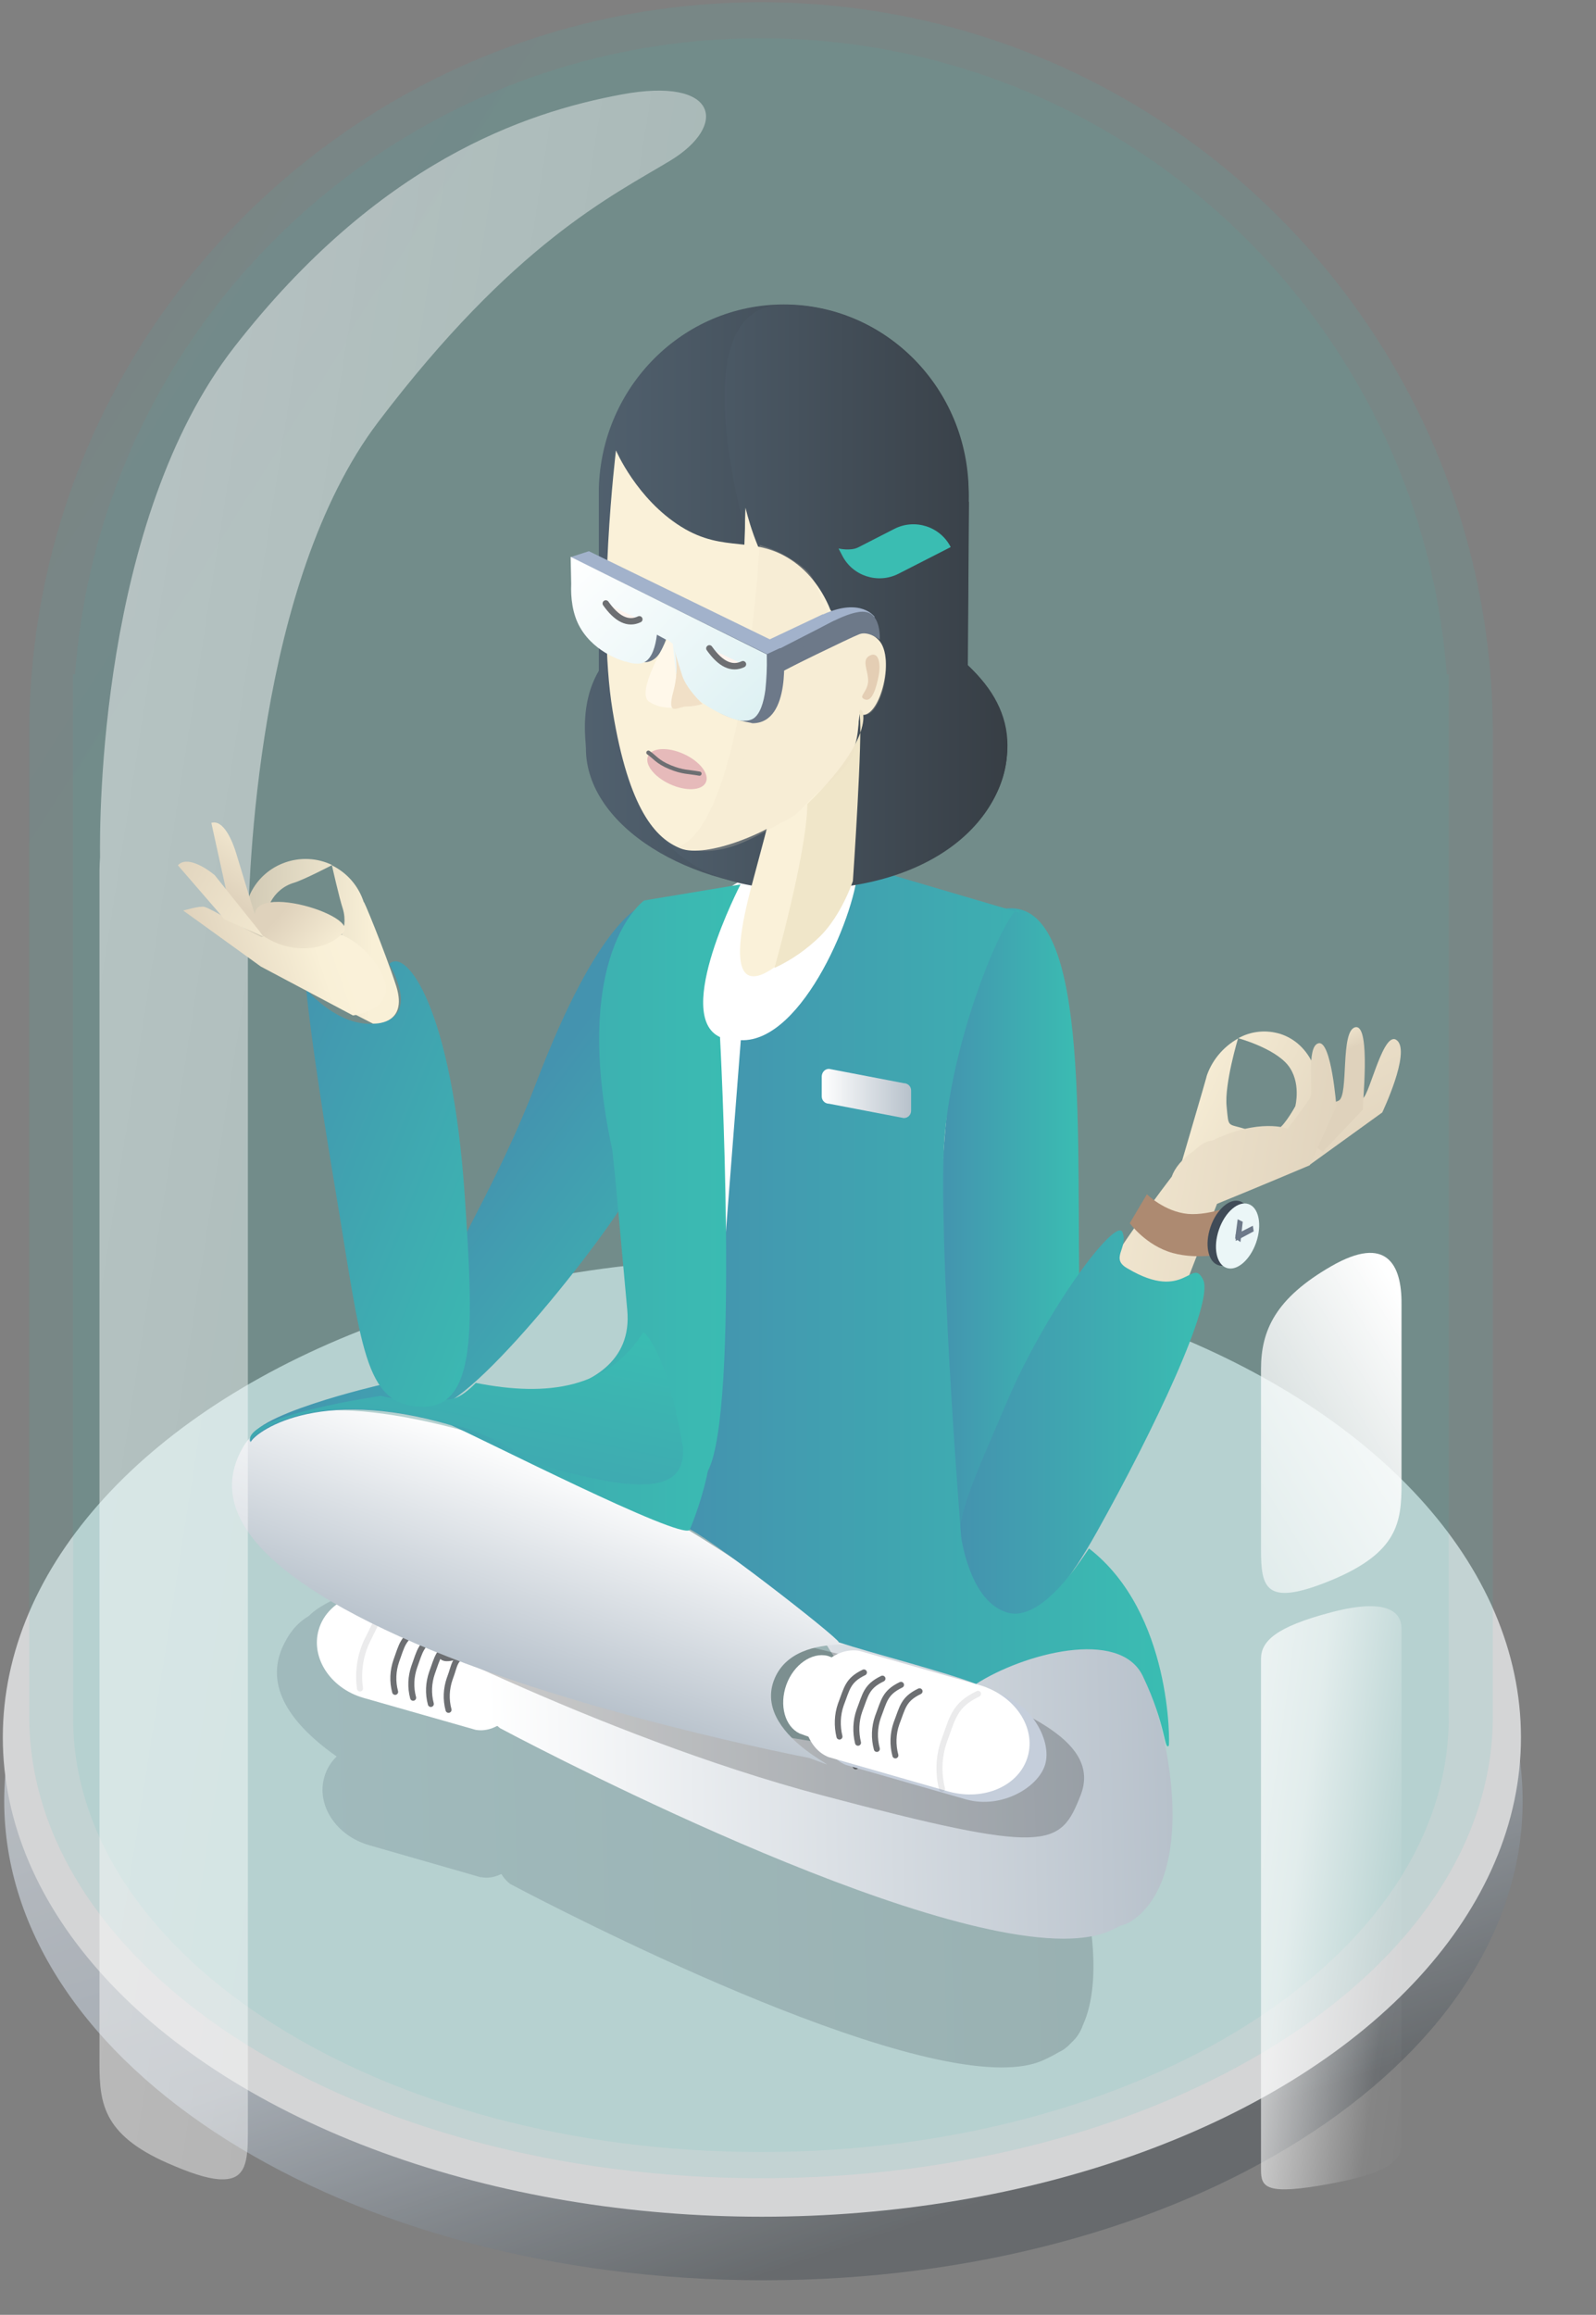 <?xml version="1.0" encoding="UTF-8"?>
<!-- Generator: Adobe Illustrator 27.1.1, SVG Export Plug-In . SVG Version: 6.00 Build 0)  -->
<svg xmlns="http://www.w3.org/2000/svg" xmlns:xlink="http://www.w3.org/1999/xlink" version="1.1" id="Layer_1" x="0px" y="0px" viewBox="0 0 567.9 823.4" style="enable-background:new 0 0 567.9 823.4;" xml:space="preserve">
<rect x="0" y="0" width="567.9" height="823.4" fill="#808080" stroke="none"/>
<style type="text/css">
	.st0{opacity:0.73;}
	.st1{fill:#3D4852;fill-opacity:0;}
	.st2{fill:url(#SVGID_1_);}
	.st3{fill:#F3F4F6;}
	.st4{opacity:0.11;fill:url(#SVGID_00000028307750998843250020000002845232282249129363_);enable-background:new    ;}
	.st5{opacity:9.000000e-02;fill:url(#SVGID_00000014612399389747964200000001954160206595220392_);enable-background:new    ;}
	.st6{opacity:0.21;fill:url(#SVGID_00000135670898614365794110000015162059851660285611_);enable-background:new    ;}
	.st7{fill:url(#SVGID_00000062156777647453858100000011043476944269249463_);}
	.st8{fill:#FFFFFF;}
	.st9{fill:none;stroke:#6D6F72;stroke-width:2.14;stroke-linecap:round;stroke-linejoin:round;}
	
		.st10{opacity:0.14;fill:none;stroke:#6D6F72;stroke-width:2.14;stroke-linecap:round;stroke-linejoin:round;enable-background:new    ;}
	.st11{fill:url(#SVGID_00000128465454608362912960000005376225321100008580_);}
	.st12{fill:#D1A787;}
	.st13{opacity:0.21;}
	.st14{fill:url(#SVGID_00000049219235249589479580000002207609664400792213_);}
	
		.st15{opacity:0.46;fill:none;stroke:#757B81;stroke-width:1.427;stroke-linecap:round;stroke-dasharray:2.14;enable-background:new    ;}
	.st16{fill:url(#SVGID_00000033357681210576626330000000659775600126593945_);}
	.st17{fill:url(#SVGID_00000096740810936998868580000011286746143611007398_);}
	.st18{fill:url(#SVGID_00000036965634595096679880000011406313981079824826_);}
	.st19{fill:url(#SVGID_00000145754976220290658100000011491675614891047335_);}
	.st20{fill:url(#SVGID_00000006674309687887980650000014370338955991903673_);}
	.st21{fill:url(#SVGID_00000083081328083111573230000010020296086355834504_);}
	.st22{fill:url(#SVGID_00000162319520071160115930000003732244440167815847_);}
	.st23{opacity:0.45;fill:#3D4852;enable-background:new    ;}
	.st24{fill:url(#SVGID_00000139290628605830470900000014267275766787627436_);}
	.st25{opacity:0.49;fill:url(#SVGID_00000027566311621981625060000017246775811443669642_);enable-background:new    ;}
	.st26{fill:url(#SVGID_00000137112298970658961560000017081149339615979691_);}
	.st27{fill:url(#SVGID_00000037668892825483001720000013073779545392197789_);}
	.st28{fill:#AD8A71;}
	.st29{fill:#404B57;}
	.st30{fill:#EBF6F7;}
	.st31{fill:#6D7989;}
	.st32{fill:url(#SVGID_00000126307018512480689160000010106766466085493412_);}
	.st33{fill:url(#SVGID_00000093161570056151922070000012744768778235618733_);}
	.st34{fill:url(#SVGID_00000065073128371014697390000008713880411315178417_);}
	.st35{fill:url(#SVGID_00000066506357200457986210000001859648766719263665_);}
	.st36{fill:url(#SVGID_00000165221152551203969570000005768371438188382339_);}
	.st37{fill:url(#SVGID_00000132789304375521334430000018133521420186909093_);}
	.st38{fill:url(#SVGID_00000123430308141091325960000017914572086382382473_);}
	.st39{fill:#3ABDB2;}
	.st40{fill:#FAF1D9;}
	.st41{fill:#F0E6C9;}
	.st42{opacity:0.21;fill:#EADEC4;enable-background:new    ;}
	.st43{fill:#A2B2CB;}
	.st44{fill:url(#SVGID_00000043452732369491582780000014199217517448955054_);}
	.st45{fill:#E6BABA;}
	.st46{fill:none;stroke:#6D6F72;stroke-width:1.484;stroke-linecap:round;stroke-linejoin:round;}
	.st47{fill:#FFF4EE;stroke:#6D6F72;stroke-width:2.282;stroke-linecap:round;stroke-linejoin:round;}
	.st48{opacity:0.33;fill:#BC9072;enable-background:new    ;}
	.st49{fill:#FFF8EA;}
	.st50{fill:#F1E0C7;}
	.st51{fill:#C5CEDB;}
	.st52{fill:url(#Path_6362_00000152960356980671464300000014674466373713054134_);}
	.st53{fill:url(#Path_6363_00000182513127892360942520000000276852779880616870_);}
	.st54{fill:url(#Path_6364_00000064342481435535507420000011563449393792846253_);}
	.st55{fill:url(#Path_6365_00000146470122402265710460000015003068252307326898_);}
	.st56{fill:url(#Path_6928_00000137108313241943404790000014033763543036907154_);}
</style>
<g>
	<g class="st0">
		<path class="st1" d="M294.6,464.9c150.4,0,272.3,79.8,272.3,178.2S445,821.4,294.6,821.4S22.2,741.6,22.2,643.2    S144.2,464.9,294.6,464.9z"></path>
		
			<linearGradient id="SVGID_1_" gradientUnits="userSpaceOnUse" x1="-26.659" y1="-0.726" x2="-26.241" y2="4.132916e-02" gradientTransform="matrix(542.11 0 0 342.14 14610.52 758.118)">
			<stop offset="0" style="stop-color:#D7DCE2"></stop>
			<stop offset="0.61" style="stop-color:#B3BCC6"></stop>
			<stop offset="1" style="stop-color:#5D6266"></stop>
		</linearGradient>
		<path class="st2" d="M270.6,470.2c149.2,0,271.2,76.3,271.2,170.5S420.8,811.1,271.7,811.1S1.5,734.8,1.5,640.6    S121.4,470.2,270.6,470.2z"></path>
		<ellipse class="st3" cx="271.1" cy="618" rx="270.1" ry="170.5"></ellipse>
	</g>
	
		<linearGradient id="SVGID_00000021810012873987969650000017943409352240610225_" gradientUnits="userSpaceOnUse" x1="-27.061" y1="-0.906" x2="-26.762" y2="-0.627" gradientTransform="matrix(522.59 0 0 776.61 14092.351 670.477)">
		<stop offset="0" style="stop-color:#4493AF"></stop>
		<stop offset="1" style="stop-color:#3ABDB2"></stop>
	</linearGradient>
	<path style="opacity:0.11;fill:url(#SVGID_00000021810012873987969650000017943409352240610225_);enable-background:new    ;" d="   M10.4,610.4v-0.2l0,0V258.9l0,0C11.6,116.2,127.8,0.8,270.8,0.8S530,116.2,531.2,258.9l0,0v351.3l0,0v0.2   c0,90.8-116.6,164.4-260.4,164.4S10.4,701.2,10.4,610.4z"></path>
	
		<linearGradient id="SVGID_00000134929367437104892340000018351135921193381254_" gradientUnits="userSpaceOnUse" x1="-27.058" y1="-0.907" x2="-26.759" y2="-0.628" gradientTransform="matrix(491.13 0 0 754.4 13258.6 665.165)">
		<stop offset="0" style="stop-color:#4493AF"></stop>
		<stop offset="1" style="stop-color:#3ABDB2"></stop>
	</linearGradient>
	
		<path style="opacity:9.000000e-02;fill:url(#SVGID_00000134929367437104892340000018351135921193381254_);enable-background:new    ;" d="   M26,611V239.9h0.7C36.1,113.3,141.7,13.6,270.7,13.6s234.6,99.8,244.1,226.3h0.7V611c0,85.3-109.6,154.5-244.7,154.5   S26,696.3,26,611z"></path>
	
		<linearGradient id="SVGID_00000000945188616040556900000018372751138686458028_" gradientUnits="userSpaceOnUse" x1="-26.9" y1="-0.284" x2="-25.904" y2="-0.304" gradientTransform="matrix(291.51 0 0 192.54 7941.59 696.711)">
		<stop offset="0" style="stop-color:#536574"></stop>
		<stop offset="1" style="stop-color:#303841"></stop>
	</linearGradient>
	<path style="opacity:0.21;fill:url(#SVGID_00000000945188616040556900000018372751138686458028_);enable-background:new    ;" d="   M181.5,670.1c-1.3-1-2.3-2.2-3.1-3.5c-1.7,0.8-3.5,1.3-5.4,1.3c-0.6,0-1.2-0.1-1.8-0.2v0.1l-1-0.3l-39-11.2   c-11.6-3.4-18.7-14.2-15.8-24.2c0.8-2.8,2.3-5.3,4.4-7.3c-22.8-16.1-24.5-30.2-17.9-41.6c1.9-3.5,4.6-6.4,8-8.4   c17.1-17.8,126.6-32.3,144.9-31.3h4.4c3.7,0.2,7.4,1.2,10.7,3l24.2,5.4c6.6-1.3,13.5,0.2,18.9,4.2c0.3-0.4,0.5-0.9,0.7-1.3   c7.2-12.4,42,44,48.4,62.6c0,0,3.9,1.7,16.4,32.5c10.1,25.2,14.2,54.5,6.8,70.5c-0.8,2.3-2.1,4.4-4,6.1c-0.8,0.9-1.8,1.8-2.8,2.5   c-0.6,0.4-1.2,0.7-1.8,1c-1.9,1.1-3.8,2.1-5.9,3c-3.9,1.7-8.8,2.4-14.5,2.4C303.3,735.3,181.5,670.1,181.5,670.1z M289.7,644.4   l1.5,0.4c-4.5-7-8-14.9-8.5-23.3c-2.9-0.7-5.5-2.1-7.7-4.1c-6.1,3.7-13.2,5.5-20.3,5.1l-2.7-0.1c16.1,9.8,28.8,18.2,33.8,21.6   c0.9,0,1.8,0,2.7,0.2V644L289.7,644.4z"></path>
	
		<linearGradient id="SVGID_00000093879348434388029340000006799638978132767884_" gradientUnits="userSpaceOnUse" x1="-26.59" y1="-0.552" x2="-25.713" y2="-1.2" gradientTransform="matrix(-14.72 92.95 -90.67 -14.36 -163.134 2951.02)">
		<stop offset="0" style="stop-color:#4A5764"></stop>
		<stop offset="1" style="stop-color:#252C32"></stop>
	</linearGradient>
	<path style="fill:url(#SVGID_00000093879348434388029340000006799638978132767884_);" d="M335.5,527.4   c-3.3,20.6-19.6,35.1-36.5,32.4l-24-2.6c-16.9-2.7-29.3-48-26-68.6c3.3-20.6,10.5-28.8,27.4-26.2l34.5,22.9   C327.7,488,338.8,506.9,335.5,527.4z"></path>
	<g id="Group_3881_00000041274223841724503650000010566189595054509502_">
		<path id="Union_32_00000081608153295317613100000018255064555004740276_" class="st8" d="M169.2,615.3L169.2,615.3l-40-11.4l0,0    c-11.6-3.4-18.7-14.2-15.8-24.2c2.9-10,14.6-15.4,26.2-12.1l0,0l40,11.5v0c6.7,2.7,9.9,12.1,7.2,21.6    C184,610.3,176.3,616.6,169.2,615.3z"></path>
		<g id="Group_3548_00000067952165621877219730000013226455687291266730_">
			<path id="Path_6633_00000137834477240673726020000015981778192759853703_" class="st9" d="M148.8,579.8c-5.5,2.7-5.8,5.5-7.8,11     c-1.2,3.5-1.4,7.3-0.4,11"></path>
			<path id="Path_6634_00000142871745783930095630000014775412174349056444_" class="st9" d="M155.2,581.9c-5.5,2.7-5.8,5.5-7.8,11     c-1.2,3.5-1.4,7.3-0.4,11"></path>
			<path id="Path_6635_00000167398039680033583460000014279207157823242388_" class="st9" d="M161.5,584.1c-5.5,2.7-5.8,5.5-7.8,11     c-1.2,3.5-1.4,7.3-0.4,11"></path>
			<path id="Path_6636_00000136392803250889232290000017659531824540012928_" class="st9" d="M166.7,587.6c-5.5,2.7-4.6,4.1-6.7,9.6     c-1.2,3.5-1.4,7.3-0.4,11"></path>
		</g>
		<path id="Path_6639_00000008115187023913354190000000142267766859367586_" class="st10" d="M144.6,568c-9,3.2-9.8,7.5-14,15.7    c-2.5,5.3-3.3,11.1-2.5,16.9"></path>
	</g>
	
		<linearGradient id="SVGID_00000038384485364473580220000009971585589034179253_" gradientUnits="userSpaceOnUse" x1="-26.891" y1="-0.288" x2="-25.895" y2="-0.308" gradientTransform="matrix(245.35 0 0 208.8 6769.77 648.617)">
		<stop offset="0" style="stop-color:#FFFFFF"></stop>
		<stop offset="1" style="stop-color:#B7C1CB"></stop>
	</linearGradient>
	<path style="fill:url(#SVGID_00000038384485364473580220000009971585589034179253_);" d="M177.9,614.7c-9.8-7.6-2.6-21.6-2.6-21.6   s7.2-14.5,16.9-10.1s76,33,76,33l60.4,9.8c-1.9-3.1-3.5-6.4-4.8-9.8c0,0-36.4-24.5-37.1-54.3s31.8-63.4,41.3-78.1   s51,49.4,58.4,70.8c0,0,4.9,1.8,19.3,37.1c14.5,35.4,17.2,78.2-2.9,91.7c-1.2,0.8-2.5,1.4-3.9,1.7c-1.2,0.6-2.5,1.2-3.9,1.9   c-4.4,1.9-10,2.8-16.6,2.8C317.6,689.5,177.9,614.7,177.9,614.7z"></path>
	<path class="st12" d="M304.5,628.3c0,0-6.3-10-8.3-17.7l-3.5,9.2c-1.1-4.3-0.9-8.9,0.5-13.1c2.5-6.6,2.8-10,9.4-13.1l-2.6,6.9   c2.9-1.2,6-2,9.1-2.4c3.3-0.6,6.5-1.2,8.9-2.4L304.5,628.3z"></path>
	<path class="st9" d="M302.7,593.6c-6.6,3.2-6.9,6.6-9.4,13.1c-1.5,4.2-1.6,8.8-0.5,13.1"></path>
	<path class="st9" d="M318.1,595.7c-6.6,3.2-19.6,2.2-22.1,8.7c-2.5,6.6,8.5,23.9,8.5,23.9"></path>
	<path class="st9" d="M295.8,603.8c6.8-2.7,9.8,10.7,12.7,4.4c0.8-1.8,1.6-3.5,0-4.4C305.4,602.1,295.8,603.8,295.8,603.8"></path>
	<path class="st9" d="M295.8,606.8c5-3.2,6,9.6,8.6,3.2c0.7-1.8,1.4-3.6,0.4-4.2C302.7,604.3,295.9,606.8,295.8,606.8"></path>
	<path class="st9" d="M166.7,587.6c-4.7,3.7-7-9-9-2.3c-0.5,1.9-1.1,3.7,0.1,4.3C160,590.7,166.6,587.6,166.7,587.6"></path>
	<path class="st13" d="M103.2,547.9c0,0,1.8-12,17.2-7.6s119.5,33.7,119.5,33.7l94,23c32.2,11.7,57.9,23,50.6,41.6s-11.5,21.3-92,0   S128.5,573,128.5,573C96.3,561.3,103.2,547.9,103.2,547.9z"></path>
	
		<linearGradient id="SVGID_00000030482002138906104460000000244360552670482089_" gradientUnits="userSpaceOnUse" x1="-26.906" y1="-0.508" x2="-25.909" y2="-0.528" gradientTransform="matrix(-27.04 74.32 -220.9 -80.37 -635.14 2480.792)">
		<stop offset="0" style="stop-color:#FFFFFF"></stop>
		<stop offset="1" style="stop-color:#B7C1CB"></stop>
	</linearGradient>
	<path style="fill:url(#SVGID_00000030482002138906104460000000244360552670482089_);" d="M275.3,597.9   c-7.7,21.3,34.3,35.4,12.6,27.4c0,0-86.7-16.5-145.7-43.2c-59-26.7-65.9-49.7-55.8-67.2c10.1-17.5,44.8-17.9,98.3,0   c53.5,17.9,114.9,67.2,114.9,67.2C321.4,590,283.1,576.6,275.3,597.9z"></path>
	<path class="st15" d="M347.4,519.4c-16.6,3.6-21.9-11.9-21.9-11.9"></path>
	<path class="st8" d="M278.1,520.1c-31.2-6-48.7-21.6-44.8-41.3c0-0.3,0.1-0.5,0.2-0.8c-0.8-10.4-2.5-31.7-5.2-48.7   c-0.4-2.6-0.9-5.2-1.5-7.9c-6.1-3-10.9-8.1-13.6-16.1c-13.4-39.6,48.6-109.3,77.3-96.9s81.3,31.4,81.3,52.4   c0,14.7-3.1,36.1-19.6,45.6l-14.1,62c10.7,6.7,17,15.1,15.1,25c-3.2,16.4-31.5,28.1-58.8,28.1C288.9,521.6,283.4,521.1,278.1,520.1   z"></path>
	
		<linearGradient id="SVGID_00000150081864994314281730000013522818120165150896_" gradientUnits="userSpaceOnUse" x1="-26.573" y1="-0.28" x2="-25.646" y2="-0.24" gradientTransform="matrix(56.71 -7.97 22.46 159.82 1842.182 297.503)">
		<stop offset="0" style="stop-color:#FAF1D9"></stop>
		<stop offset="1" style="stop-color:#DFD2BC"></stop>
	</linearGradient>
	<path style="fill:url(#SVGID_00000150081864994314281730000013522818120165150896_);" d="M323.3,387.7l48.4-6.8l11.8,72.5l9.9,82.1   L345.7,547c0,0-12.1-39.1-17.5-77.7C322.8,430.6,323.3,387.7,323.3,387.7z"></path>
	
		<linearGradient id="SVGID_00000134934279464926491390000013803570258324388761_" gradientUnits="userSpaceOnUse" x1="-26.821" y1="-0.404" x2="-28.035" y2="-0.97" gradientTransform="matrix(-66.19 -35.15 103.28 -194.44 -1547.471 -629.595)">
		<stop offset="0" style="stop-color:#4493AF"></stop>
		<stop offset="1" style="stop-color:#3ABDB2"></stop>
	</linearGradient>
	<path style="fill:url(#SVGID_00000134934279464926491390000013803570258324388761_);" d="M153.4,500   c-20.5-17.5,14.7-55.2,37.3-114.6s37.9-63.2,37.9-63.2s-15,82.9-2,98.1l0,0C215.8,440.7,163.8,505.5,153.4,500z"></path>
	
		<linearGradient id="SVGID_00000077313455558596559060000002262048650465124748_" gradientUnits="userSpaceOnUse" x1="333.94" y1="441.464" x2="384.709" y2="441.464">
		<stop offset="0" style="stop-color:#4493AF"></stop>
		<stop offset="1" style="stop-color:#3ABDB2"></stop>
	</linearGradient>
	<path style="fill:url(#SVGID_00000077313455558596559060000002262048650465124748_);" d="M359.2,530.1c-23,2-17.9,46-19.9,23   c-1.6,1-9.2-82.5-2.9-151.6c5.9-64.5-1.6-71.6,18.1-77.6c32.4-9.8,28.8,69.4,29.5,131c0.7,56.4,0.2,90.5,0.2,90.5   C386.3,568.5,382.2,528.2,359.2,530.1z"></path>
	<g transform="matrix(0.999, 0.052, -0.052, 0.999, 2000.291, 428.754)">
		
			<linearGradient id="SVGID_00000149352653562000790070000013056829105458590355_" gradientUnits="userSpaceOnUse" x1="-1997.197" y1="508.433" x2="-1987.1" y2="507.381" gradientTransform="matrix(13.835 16.273 37.17 -26.396 7143.861 45785.59)">
			<stop offset="0" style="stop-color:#FAF1D9"></stop>
			<stop offset="0.523" style="stop-color:#F8EED7"></stop>
			<stop offset="1" style="stop-color:#DFD2BC"></stop>
		</linearGradient>
		<path style="fill:url(#SVGID_00000149352653562000790070000013056829105458590355_);" d="M-1532.6,65.5l25-20.1c0,0,9-21.7,4-25.8    s-8.7,19.3-11.1,21.1l-20.9,17.4L-1532.6,65.5z"></path>
		
			<linearGradient id="SVGID_00000016771334402135737350000014971477285972268202_" gradientUnits="userSpaceOnUse" x1="-1989.701" y1="506.93" x2="-1987.859" y2="506.366" gradientTransform="matrix(36.754 6.394 14.763 -62.529 64062.117 44449.484)">
			<stop offset="0" style="stop-color:#FAF1D9"></stop>
			<stop offset="1" style="stop-color:#DFD2BC"></stop>
		</linearGradient>
		<path style="fill:url(#SVGID_00000016771334402135737350000014971477285972268202_);" d="M-1570.8,36.3c1.5-6,5.4-11.2,10.6-14.5    l0,0c0,0-4,16.3-2.8,24.3s0.5,5.9,7.4,7.8c3.7,1,8.2,1.7,11.3-0.6c2.6-2,5.7-8.5,5.7-8.5s1.8-8.8-3.5-14.6c-5.4-5.8-18-8.5-18-8.5    c4.4-2.8,9.8-3.6,14.9-2.3c10.8,2.9,17,15.1,13.7,27.3c-1.1,4.1-21.2,15.9-21.2,15.9s-16.1,10.7-28.9,19.7    C-1581.7,82.4-1569.1,29.9-1570.8,36.3z"></path>
		
			<linearGradient id="SVGID_00000008149159781828161290000001002182630172524434_" gradientUnits="userSpaceOnUse" x1="-1987.985" y1="507.604" x2="-1987.544" y2="506.395" gradientTransform="matrix(14.756 4.218 16.062 -38.022 19669.264 27690.408)">
			<stop offset="0" style="stop-color:#FAF1D9"></stop>
			<stop offset="0.355" style="stop-color:#DFD2BC"></stop>
			<stop offset="1" style="stop-color:#DFD2BC"></stop>
		</linearGradient>
		<path style="fill:url(#SVGID_00000008149159781828161290000001002182630172524434_);" d="M-1528,60.5l13.5-15.8    c-0.4-0.6,1.4-30.1-4.1-29.1c-5.6,1.1-1.1,24.5-4.7,26.4c-5.9,3.1-5.1-1.6-8.1,0.4l-2.4,14.2L-1528,60.5z"></path>
		
			<linearGradient id="SVGID_00000016062514485077775510000010588970758812928652_" gradientUnits="userSpaceOnUse" x1="-1990.633" y1="507.064" x2="-1988.702" y2="506.566" gradientTransform="matrix(110.46 -10.045 -5.75 -192.974 221060.969 77910.93)">
			<stop offset="0" style="stop-color:#FAF1D9"></stop>
			<stop offset="0.482" style="stop-color:#F8EED7"></stop>
			<stop offset="1" style="stop-color:#DFD2BC"></stop>
		</linearGradient>
		<path style="fill:url(#SVGID_00000016062514485077775510000010588970758812928652_);" d="M-1634.1,232.2c-8.7-2.9-17-9-3.3-50.8    c13.4-40.6,37.6-82.2,56.2-109.3c0.9-3.1,3.3-6.5,7.5-9.7c2.5-2.6,4.5-3.7,6.1-3.8c16.5-9.1,26.7-5.7,26.7-5.7s2.9-4.1,7.3-11.1    c1.4-2.2-2.4-18.5,2.1-19.8c4.5-1.3,7.5,22.1,7.5,22.1l-8.4,21.4c0,0-18.1,8.8-32.2,15.4l-43.3,131.1    c-4.6,11.5-14.8,20.8-23.1,20.8C-1632,232.7-1633.1,232.6-1634.1,232.2z"></path>
	</g>
	<path class="st23" d="M239.2,457.6l2.6-17.1l22.7,22.7v7.6l-5.4,7.6L239.2,457.6z"></path>
	
		<linearGradient id="SVGID_00000051385743985190331780000001664430081431621521_" gradientUnits="userSpaceOnUse" x1="341.194" y1="506.661" x2="428.608" y2="506.661">
		<stop offset="0" style="stop-color:#4493AF"></stop>
		<stop offset="1" style="stop-color:#3ABDB2"></stop>
	</linearGradient>
	<path style="fill:url(#SVGID_00000051385743985190331780000001664430081431621521_);" d="M401.4,451.3c20.3,12,22.7-4.4,26.7,3.9   c4,8.2-17.6,53.6-37.8,89.7c-20.2,36.1-31,35.6-41,23.7c-15.8-18.3-6-34.3,8.4-68.6s39.5-67.4,41.7-61.7S394.7,447.7,401.4,451.3z"></path>
	
		<linearGradient id="SVGID_00000052093450981516683260000009631382256835796109_" gradientUnits="userSpaceOnUse" x1="-26.92" y1="-0.679" x2="-24.069" y2="0.865" gradientTransform="matrix(216.62 0 0 745.62 5856.33 678.962)">
		<stop offset="0" style="stop-color:#FFFFFF"></stop>
		<stop offset="0.54" style="stop-color:#FFFFFF;stop-opacity:0.6"></stop>
		<stop offset="0.83" style="stop-color:#FFFFFF;stop-opacity:4.000000e-02"></stop>
		<stop offset="1" style="stop-color:#FFFFFF;stop-opacity:0"></stop>
	</linearGradient>
	<path style="opacity:0.49;fill:url(#SVGID_00000052093450981516683260000009631382256835796109_);enable-background:new    ;" d="   M61.9,770.4c-25-10.3-26.5-21.7-26.5-36.3V309.6c0-1.6,0.1-3.2,0.2-4.7c-0.2-13.4-0.2-119.9,47.8-181.5   c51.3-65.8,103.3-83.4,137.8-89.8s37.9,11.1,17.2,23.6s-55.6,29.3-103.9,93c-43.2,57.1-46.1,161.9-46.3,183.2v3.8l0,0v421.5   c0,9.9-0.7,16.5-8.9,16.5C75.5,775.3,69.9,773.8,61.9,770.4z"></path>
	
		<linearGradient id="SVGID_00000110471418223793264930000010100744742272842918_" gradientUnits="userSpaceOnUse" x1="-27.274" y1="-1.046" x2="-25.271" y2="7.996967e-02" gradientTransform="matrix(50.19 0 0 208.14 1777.43 741.709)">
		<stop offset="0" style="stop-color:#FFFFFF"></stop>
		<stop offset="0.54" style="stop-color:#FFFFFF;stop-opacity:0.6"></stop>
		<stop offset="0.83" style="stop-color:#FFFFFF;stop-opacity:4.000000e-02"></stop>
		<stop offset="1" style="stop-color:#FFFFFF;stop-opacity:0"></stop>
	</linearGradient>
	<path style="fill:url(#SVGID_00000110471418223793264930000010100744742272842918_);" d="M473.7,573.5c-19.8,5.2-25,10.3-25,16.6   v181.6c0,6.3,1.4,9.4,25,5c23.6-4.4,25-9.3,25-15.5V579.5C498.8,573.3,493.5,568.3,473.7,573.5z"></path>
	
		<linearGradient id="SVGID_00000180327622815770470220000012878553106347431600_" gradientUnits="userSpaceOnUse" x1="-25.636" y1="-0.708" x2="-28.626" y2="3.736" gradientTransform="matrix(50.19 0 0 121.4 1777.42 533.59)">
		<stop offset="0" style="stop-color:#FFFFFF"></stop>
		<stop offset="0.54" style="stop-color:#FFFFFF;stop-opacity:4.000000e-02"></stop>
		<stop offset="0.54" style="stop-color:#FFFFFF;stop-opacity:0.6"></stop>
		<stop offset="1" style="stop-color:#FFFFFF;stop-opacity:0"></stop>
	</linearGradient>
	<path style="fill:url(#SVGID_00000180327622815770470220000012878553106347431600_);" d="M473.7,450.4c-19.8,11.4-25,22.8-25,36.6   v64c0,13.8,1.4,20.8,25,11.1c23.6-9.8,25-20.5,25-34.3v-64C498.8,450,493.5,439,473.7,450.4z"></path>
	<path class="st28" d="M408.1,424.8c0,0,6.2,6.2,14.6,7c8.3,0.7,18.7-4,18.7-4l-4.6,17.9c0,0-10,2.6-19.5,0   c-9.5-2.6-15.3-10.6-15.3-10.6L408.1,424.8z"></path>
	<ellipse transform="matrix(0.326 -0.946 0.946 0.326 -120.104 709.054)" class="st29" cx="437" cy="438.7" rx="12" ry="7"></ellipse>
	<ellipse transform="matrix(0.326 -0.946 0.946 0.326 -119.034 712.546)" class="st30" cx="440" cy="439.7" rx="12" ry="7"></ellipse>
	<path class="st31" d="M439.7,439.1v2.3l6.4-3.4l-0.3-2L439.7,439.1z"></path>
	<path class="st31" d="M439.5,440.5l1.9,1.3l0.8-7.2l-1.8-0.9L439.5,440.5z"></path>
	<ellipse class="st8" cx="253.1" cy="495.5" rx="4.5" ry="6"></ellipse>
	<ellipse class="st8" cx="279" cy="446.7" rx="4.5" ry="6"></ellipse>
	<ellipse class="st8" cx="242.1" cy="397.9" rx="4.5" ry="6"></ellipse>
	
		<linearGradient id="SVGID_00000183225727466404080310000004785624183536366226_" gradientUnits="userSpaceOnUse" x1="244.312" y1="464.476" x2="416.151" y2="464.476">
		<stop offset="0" style="stop-color:#4493AF"></stop>
		<stop offset="1" style="stop-color:#3ABDB2"></stop>
	</linearGradient>
	<path style="fill:url(#SVGID_00000183225727466404080310000004785624183536366226_);" d="M362.7,324.6c-1.2-8.3-26,44.2-27,87.7   c-1,43.5,6.3,134.3,6.3,134.3s2.8,21.7,15.1,26.5c12.4,5.6,26.8-17.1,30.4-22.3c29.6,22.9,28.7,69.7,28.4,70.1   c-1.6,2.1-0.9-7.2-9.2-24.6c-8.2-17.4-42.8-8-59.4,2.7c-10.3-4.1-37.2-11-48.8-14.8c-0.2-1.7-49.4-40-54.3-40.7   c0,0,4.5-18.5,8.1-28.3l11.3-145.2c22.3,0.9,41.8-47.2,41.7-62.3"></path>
	
		<linearGradient id="SVGID_00000081641656290369648910000002586205623271800990_" gradientUnits="userSpaceOnUse" x1="89.014" y1="429.408" x2="263.46" y2="429.408">
		<stop offset="0" style="stop-color:#4493AF"></stop>
		<stop offset="1" style="stop-color:#3ABDB2"></stop>
	</linearGradient>
	<path style="fill:url(#SVGID_00000081641656290369648910000002586205623271800990_);" d="M217.9,409.2   c-15.2-70.2,11.3-88.9,11.3-88.9l34.3-5.7c0,0-24.2,46.6-7.3,54.3c0,0,7.1,132.7-4.3,154.3c-2.3,11.4-6.5,21-6.5,21   c-3.3,3.6-74.8-32.9-84.8-37.2c-48.6-14.4-70.4,3.1-71.4,6c-2.7-9.2,46.6-20.5,46.6-20.5s9.1,7.1,24.7,5.4   c4.1-0.4,66.1,5,62.7-31.9S219.1,419.9,217.9,409.2z"></path>
	
		<linearGradient id="SVGID_00000058563626085631963860000007590457307941197446_" gradientUnits="userSpaceOnUse" x1="-26.857" y1="-1.365" x2="-26.605" y2="-0.168" gradientTransform="matrix(-140.01 -50.94 34.84 -95.76 -3550.26 -911.884)">
		<stop offset="0" style="stop-color:#4493AF"></stop>
		<stop offset="1" style="stop-color:#3ABDB2"></stop>
	</linearGradient>
	<path style="fill:url(#SVGID_00000058563626085631963860000007590457307941197446_);" d="M243,514.9c1,15.2-13.4,16.2-43.9,8.1   c-11.3-3-26.2-14.6-38.7-16.2c-48.6-14.4-70.4,3.1-71.4,6c-2.7-9.2,46.6-16.3,46.6-16.3s9.1,2.9,24.7,1.2c4.1-0.4,9-5.8,9-5.8   c25.7,5.1,47,1.9,59.6-18C229.1,473.9,237,479.2,243,514.9z"></path>
	
		<linearGradient id="SVGID_00000156573618225977640390000003533443060521577871_" gradientUnits="userSpaceOnUse" x1="-26.352" y1="-0.871" x2="-25.625" y2="0.31" gradientTransform="matrix(55.34 -7.78 21.87 155.59 1586.07 261.93)">
		<stop offset="0" style="stop-color:#4493AF"></stop>
		<stop offset="1" style="stop-color:#3ABDB2"></stop>
	</linearGradient>
	<path style="fill:url(#SVGID_00000156573618225977640390000003533443060521577871_);" d="M136.9,363.4c11.9-3.7,1.6-20.5,1.6-20.5   c5.9-6,22.4,15.4,26.9,82.9c3.1,46.6,4.4,75.3-15.7,74.6c-20.2-0.7-21-21.2-30.3-76.8s-10.4-71.7-10.4-71.7   C113.6,357.2,124.9,367,136.9,363.4z"></path>
	
		<linearGradient id="SVGID_00000058569709007995013270000005781942633771256724_" gradientUnits="userSpaceOnUse" x1="292.461" y1="388.896" x2="324.234" y2="388.896">
		<stop offset="0" style="stop-color:#FFFFFF"></stop>
		<stop offset="1" style="stop-color:#B7C1CB"></stop>
	</linearGradient>
	<path style="fill:url(#SVGID_00000058569709007995013270000005781942633771256724_);" d="M295,380.2l26.6,5.1   c1.4,0,2.6,1.1,2.6,2.6l0,0v7.2c0,1.4-1.1,2.6-2.6,2.6l0,0l-26.6-5.1c-1.4,0-2.6-1.1-2.6-2.6l0,0v-7.2   C292.5,381.3,293.6,380.2,295,380.2z"></path>
	<g transform="translate(119.082 0)">
		
			<linearGradient id="SVGID_00000041985438836827120820000013991759237260087696_" gradientUnits="userSpaceOnUse" x1="89.018" y1="212.328" x2="239.464" y2="212.328">
			<stop offset="0" style="stop-color:#51616F"></stop>
			<stop offset="1" style="stop-color:#373E45"></stop>
		</linearGradient>
		<path style="fill:url(#SVGID_00000041985438836827120820000013991759237260087696_);" d="M89.4,266.2c0-2.8-2.3-15.9,4.6-27.6    v-64.8h0c0.9-36.3,30-65.5,65.8-65.5c36.3,0,65.7,29.9,65.8,66.9h0l-0.4,61.3c8.9,8.3,14.1,18.6,14.1,29.7    c0,27.7-32.6,50.1-72.7,50.1S89.4,293.9,89.4,266.2z"></path>
		
			<linearGradient id="SVGID_00000114040480377905939370000014901124172383679898_" gradientUnits="userSpaceOnUse" x1="106.208" y1="212.328" x2="239.46" y2="212.328">
			<stop offset="0" style="stop-color:#51616F"></stop>
			<stop offset="1" style="stop-color:#373E45"></stop>
		</linearGradient>
		<path style="fill:url(#SVGID_00000114040480377905939370000014901124172383679898_);" d="M106.2,265c0-20.1,11.9-37.3,35.4-44.3    c1.7-7.1,4.3-14,7.7-20.5c0,0-29.7-91.7,10.5-91.8c20.3,0,36.7,9.1,48.4,22.5c11.4,13.1,17.7,30,17.4,47.3c0,0.1,0,0.2,0,0.3    l0.1,0l-0.4,58.3c8.9,7.9,14.1,17.6,14.1,28.2c0,26.3-26,50.9-72.7,51.4c-0.4,0-0.8,0-1.3,0C119.8,316.3,106.2,291,106.2,265z"></path>
		<path class="st39" d="M180.6,197.6c3.7,7.3,12.7,10.2,20,6.5l18.6-9.5c-3.7-7.3-12.7-10.2-20-6.5l-12.9,6.6c-2.7,1.4-7,0.4-7,0.4    L180.6,197.6z"></path>
		<path class="st40" d="M100.1,160.2c0,0,7.3,17.2,23.1,27.1c15.8,9.9,26.3,2.6,40.3,12.6c14,10.1,15.8,27.7,15.8,27.7    s7.8-6.4,14.2,0c6.4,6.4,0,30-7,26.3c0,16.9-6.4,20.7-18.8,31.7c-12.4,11-35.8,19.7-44.6,16.2s-18.4-13.6-24.2-49    S100.1,160.2,100.1,160.2z"></path>
		<path class="st40" d="M146.2,180.6c0,0,3.8,17.2,12.1,27.1c8.3,9.9,13.7,2.6,21.1,12.6s8.3,27.7,8.3,27.7s-4.5-6.4-1.1,0    c3.4,6.4-17.4,84.1-17.4,84.1s-37,43.5-20.9-16.8s1-1.9-2-36.9c-0.1-0.7-0.1-1.5-0.2-2.5c-2.1-27.4-0.8-70.3-0.1-87.9    C146,183.4,146.2,180.6,146.2,180.6z"></path>
		<path class="st41" d="M186.8,254.4c1.2,6.4-2.4,59-2.4,59s-3.9,11.8-11.5,19.5c-4.8,4.7-10.3,8.6-16.4,11.4    c0,0,11.5-40.7,11.7-58.3C197.3,257.7,185.6,248,186.8,254.4z"></path>
		<path class="st42" d="M151.2,193.8c5.8,1.7,11.1,4.5,15.8,8.3c6,4.9,5.2,13.4,10.2,17.1c11.1,8.2,9.9,1.9,16.3,8.4    c6.4,6.4,0.5,31.1-7.1,26.1c0,16.9-3,18-15.4,29c-2.3,2-5.8,6.7-9.1,8.4c-13.3,6.7-23.2,14.9-39.7,10.2    C146,292.4,151.2,193.8,151.2,193.8z"></path>
		<g transform="translate(72.36 101.365)">
			<path class="st43" d="M79.6,127.4l21.8-10.3l0,0.1c13.6-6.2,18.4,0.9,18.4,0.9l-22.9,10.3c0,0,0,0-0.1,0l-14.9,7.8L79.6,127.4z"></path>
			<path class="st31" d="M81.6,131.6l0,8.7l24.8-13l-1-7.9L81.6,131.6z"></path>
			<path class="st31" d="M99.1,122.9l-12.3,14.5c0,0,24.4-12,27.6-13.2c3.2-1.2,7.2,2,7.2,2s0.6-9.1-5.1-9.9     C110.9,115.4,99.1,122.9,99.1,122.9z"></path>
		</g>
		<g transform="translate(9.966 82.566)">
			<path class="st31" d="M135.5,174c-15.3-3.7-12.7-9.3-11.7-10.8c-2.8-2-5.2-4.6-7-7.5c-2.3-4.1-3.1-8.9-3.2-13.2l-4.6-2.5     c-0.2,2.5-0.9,4.9-2,7.2c-1.3,3.3-3.4,5.7-6.6,5.8h-0.2c-4.4,0-7.5-2-7.7-5.4c-4.5-2.2-8.2-5.7-10.8-9.9     c-5.5-9.5-2.4-23.6-2.4-23.6l19.6,9.8l0,0.9l1.4,0.7l-0.1-0.3l8.2,4.3c0.2-0.1,0.4-0.3,0.7-0.4c0,0,0,0.3,0,0.8l5.2,2.7     c0-0.2,0.1-0.3,0.1-0.3l10.7,5.6v-0.1l24.6,10.7c0,0,3.1,26.2-11,26.2C137.7,174.4,136.6,174.3,135.5,174z"></path>
			<path class="st43" d="M80.5,113.5l69.4,33.8l-6,2.8L74,115.6L80.5,113.5z"></path>
			
				<linearGradient id="SVGID_00000143582934221120206880000000738959098269262494_" gradientUnits="userSpaceOnUse" x1="-142.935" y1="749.377" x2="-141.676" y2="748.314" gradientTransform="matrix(65.688 0 0 -54.859 9459.928 41228.988)">
				<stop offset="0" style="stop-color:#FFFFFF"></stop>
				<stop offset="1" style="stop-color:#D9EFF1"></stop>
			</linearGradient>
			<path style="fill:url(#SVGID_00000143582934221120206880000000738959098269262494_);" d="M132.1,173.2L132.1,173.2     c0,0.1-14.1-4.8-19.6-14.3c-2.3-4.1-3.1-8.9-3.2-13.2l-4.6-2.5c-0.5,4.1-1.7,8.2-4.3,9.7l0,0l0,0c-0.4,0.2-0.9,0.4-1.4,0.5     c-0.5,0.1-0.9,0.1-1.4,0.1c-1.4,0-2.7-0.3-4-0.8v0.1c0,0-10.7-2.6-16.2-12.1c-2.8-4.8-3.4-10.8-3.2-15.6l-0.2-9.6l69.8,34.7     l0,0.9c0.1,3.9-0.1,7.8-0.5,11.7v0l0,0c-0.6,4.5-1.9,8.8-4.4,10.3c-0.9,0.5-1.8,0.7-2.8,0.7C134.7,173.9,133.4,173.6,132.1,173.2     z"></path>
		</g>
		<g transform="matrix(0.891, 0.454, -0.454, 0.891, 24.164, 95.544)">
			
				<ellipse transform="matrix(4.261093e-02 0.999 -0.999 4.261093e-02 274.962 -58.201)" class="st45" cx="167.8" cy="114.4" rx="5.9" ry="11.3"></ellipse>
			<path class="st46" d="M156.1,113.7c2.6,0.3,4.3,1.5,9.2,1.1c4.9-0.4,6.4-1.5,10.4-2.7"></path>
			<path class="st47" d="M118.5,73.3c6.1,3.2,10.5,3.1,13.2-0.4"></path>
			<path class="st47" d="M158.6,70.8c6.1,3.2,10.5,3.1,13.2-0.4"></path>
		</g>
		<path class="st48" d="M190.4,233.2c3.1-1.6,4,2.7,3.2,7c-0.8,4.2-2.3,9.6-4.9,8.6c-2.6-1,0.6-2.2,1.1-6.1    C190.1,238.8,187.2,234.8,190.4,233.2z"></path>
		<path class="st49" d="M118.4,227.5l1.9,1.5l2.4,22.4c0,0-5.9,1.5-10.8-1.8C106.9,246.4,118.4,227.5,118.4,227.5z"></path>
		<path class="st50" d="M120.5,230c0,0,1.6,5.5,3.2,10.4c1.6,4.8,7.2,10,7.2,10c-1.9,0.6-3.8,0.9-5.8,0.9c-2.9,0-7.1,4-4.6-5.3    C123.1,236.6,120.5,230,120.5,230z"></path>
	</g>
	<g id="Group_3880_00000134946674720020382280000006280793736526784415_">
		<path id="Union_33_00000119079082869949080140000017388572486932570504_" class="st51" d="M311.9,590L311.9,590l42.9,12.2l0,0    c12.5,3.7,19.5,17.2,17.1,25.4c-2.4,8.2-15.5,15.9-28,12.5l0,0L301,627.8l0,0c-7.2-2.9-10.7-12.7-7.8-22.7    C296,595.1,304.2,588.6,311.9,590z"></path>
		<path id="Union_34_00000085936792011308233940000016905083387115791269_" class="st8" d="M305.7,587.2L305.7,587.2l42.9,12.2l0,0    c12.5,3.7,20.1,15,17.1,25.4c-3,10.4-15.5,15.9-28,12.5l0,0l-42.9-12.3V625c-7.2-2.9-10.7-12.7-7.8-22.7    C289.8,592.4,298,585.9,305.7,587.2z"></path>
		<path id="Union_64_00000004511270573664657750000011078926670048833460_" class="st8" d="M294.5,589L294.5,589l31.4,11.4l0,0    c9.1,3.4,14.2,12.2,11.5,19.8c-2.8,7.6-12.4,11.1-21.5,7.8l0,0l-31.4-11.4l0,0c-5.2-2.5-7.3-10-4.7-17.3    C282.4,592.1,288.9,587.6,294.5,589z"></path>
		<g id="Group_3547_00000076576878435956453530000016059242617555963564_">
			<path id="Path_6633-2_00000039100769311091902750000016012001997237250217_" class="st9" d="M307.4,594.9     c-5.8,2.8-6,5.7-8.2,11.4c-1.3,3.7-1.4,7.7-0.5,11.4"></path>
			<path id="Path_6634-2_00000114753723060338450400000006656425017448407958_" class="st9" d="M314,597.1c-5.8,2.8-6,5.7-8.2,11.4     c-1.3,3.7-1.4,7.7-0.5,11.4"></path>
			<path id="Path_6635-2_00000105384927795524979220000016298996575233892013_" class="st9" d="M320.6,599.3     c-5.8,2.8-6,5.7-8.2,11.4c-1.3,3.7-1.4,7.7-0.4,11.4"></path>
			<path id="Path_6636-2_00000012438343976307937270000006937247765743598987_" class="st9" d="M327.2,601.6     c-5.8,2.8-6,5.7-8.2,11.4c-1.3,3.7-1.4,7.7-0.4,11.4"></path>
		</g>
		<path id="Path_6637_00000018208737296465247410000006567683849827978393_" class="st10" d="M348,602.5c-8.5,4.1-9,8.5-12.1,16.9    c-1.9,5.5-2.1,11.4-0.7,16.9"></path>
	</g>
	<g id="Group_3549_00000067218791063744480410000012158995344562387094_">
		<g id="Group_3879_00000078724162942399209190000002193018592059732899_">
			
				<linearGradient id="Path_6362_00000083073133349692242570000012679203879596325007_" gradientUnits="userSpaceOnUse" x1="-26.266" y1="0.309" x2="-28.744" y2="-1.086" gradientTransform="matrix(44.04 -13.46 21.89 71.61 1282.43 -36.28)">
				<stop offset="0" style="stop-color:#F9F0D7"></stop>
				<stop offset="1" style="stop-color:#7D786C"></stop>
			</linearGradient>
			
				<path id="Path_6362_00000087373316345209544980000013578216158063407295_" style="fill:url(#Path_6362_00000083073133349692242570000012679203879596325007_);" d="     M129.5,321.1c-1.8-5.8-5.9-10.6-11.4-13.3l0,0c0,0,2.6,11.6,3.9,15.5c2.2,7.4-1.9,15.2-9.3,17.4c-7.4,2.2-15.2-1.9-17.4-9.3     c-2.2-7.4,1.9-15.2,9.3-17.4l0,0c3.4-1,13.6-6.3,13.6-6.3c-10.8-5.2-23.9-0.7-29.1,10.1c-5,10.3-1.2,22.6,8.7,28.4     c0.2,0.1,0.5,0.3,0.7,0.4l34.2,17.5c0,0,12.7,0.8,8.3-13.3C137,338.4,128.6,318.1,129.5,321.1z"></path>
			
				<linearGradient id="Path_6363_00000167360806558216616160000005079251101102002064_" gradientUnits="userSpaceOnUse" x1="-26.317" y1="0.61" x2="-27.144" y2="0.629" gradientTransform="matrix(58.78 -17.97 15.74 51.5 1658.66 -170.2)">
				<stop offset="0" style="stop-color:#FAF1D9"></stop>
				<stop offset="0.18" style="stop-color:#F9F0D7"></stop>
				<stop offset="1" style="stop-color:#DFD2BC"></stop>
			</linearGradient>
			
				<path id="Path_6363_00000149377102047196122950000014399585822031603385_" style="fill:url(#Path_6363_00000167360806558216616160000005079251101102002064_);" d="     M125.6,361.2l-32.8-17.4c-26.7-19.3-27.6-19.9-27.6-19.9s6-1.8,7.6-1.3c2.7,0.8,12.1,6.7,20.2,10.7c14.3-4.2,30-6,41,9.8     C144.9,358.9,125.6,361.2,125.6,361.2z"></path>
			
				<linearGradient id="Path_6364_00000063633775158431925490000014125792548692360624_" gradientUnits="userSpaceOnUse" x1="-27.079" y1="-0.108" x2="-27.368" y2="0.958" gradientTransform="matrix(7.86 -2.4 12.62 41.29 288.851 216.741)">
				<stop offset="0" style="stop-color:#F9F0D7"></stop>
				<stop offset="1" style="stop-color:#DFD2BC"></stop>
			</linearGradient>
			
				<path id="Path_6364_00000139262325327390498690000016675079254733412484_" style="fill:url(#Path_6364_00000063633775158431925490000014125792548692360624_);" d="     M83,328.2l-7.8-35.5l0,0c4.3-1.3,7.5,6.4,8.8,10.7l8.8,28.9L83,328.2z"></path>
			
				<linearGradient id="Path_6365_00000100352422400208523270000011733457531058658997_" gradientUnits="userSpaceOnUse" x1="-26.234" y1="2.128" x2="-27.331" y2="0.314" gradientTransform="matrix(20.9 -6.39 9.92 32.46 629.21 113.55)">
				<stop offset="0" style="stop-color:#F9F0D7"></stop>
				<stop offset="1" style="stop-color:#DFD2BC"></stop>
			</linearGradient>
			
				<path id="Path_6365_00000034067815297188285320000015687799836337334667_" style="fill:url(#Path_6365_00000100352422400208523270000011733457531058658997_);" d="     M80,327.1l-16.7-19.3l0,0c3-3.4,9.6,0.6,13.1,3.5l17.5,21.9L80,327.1z"></path>
			
				<linearGradient id="Path_6928_00000079453082913941273440000004961205929583201963_" gradientUnits="userSpaceOnUse" x1="-26.275" y1="2.038" x2="-26.851" y2="1.141" gradientTransform="matrix(28.53 -8.72 8.26 27.02 856.77 59.62)">
				<stop offset="0" style="stop-color:#FAF1D9"></stop>
				<stop offset="0.18" style="stop-color:#F9F0D7"></stop>
				<stop offset="1" style="stop-color:#DFD2BC"></stop>
			</linearGradient>
			
				<path id="Path_6928_00000019657592558666975650000011194395585146398131_" style="fill:url(#Path_6928_00000079453082913941273440000004961205929583201963_);" d="     M93.4,332.7c-14.9-22.2,34.9-7.8,28.8-1C116.1,338.5,103.1,339.5,93.4,332.7z"></path>
		</g>
	</g>
</g>
</svg>
